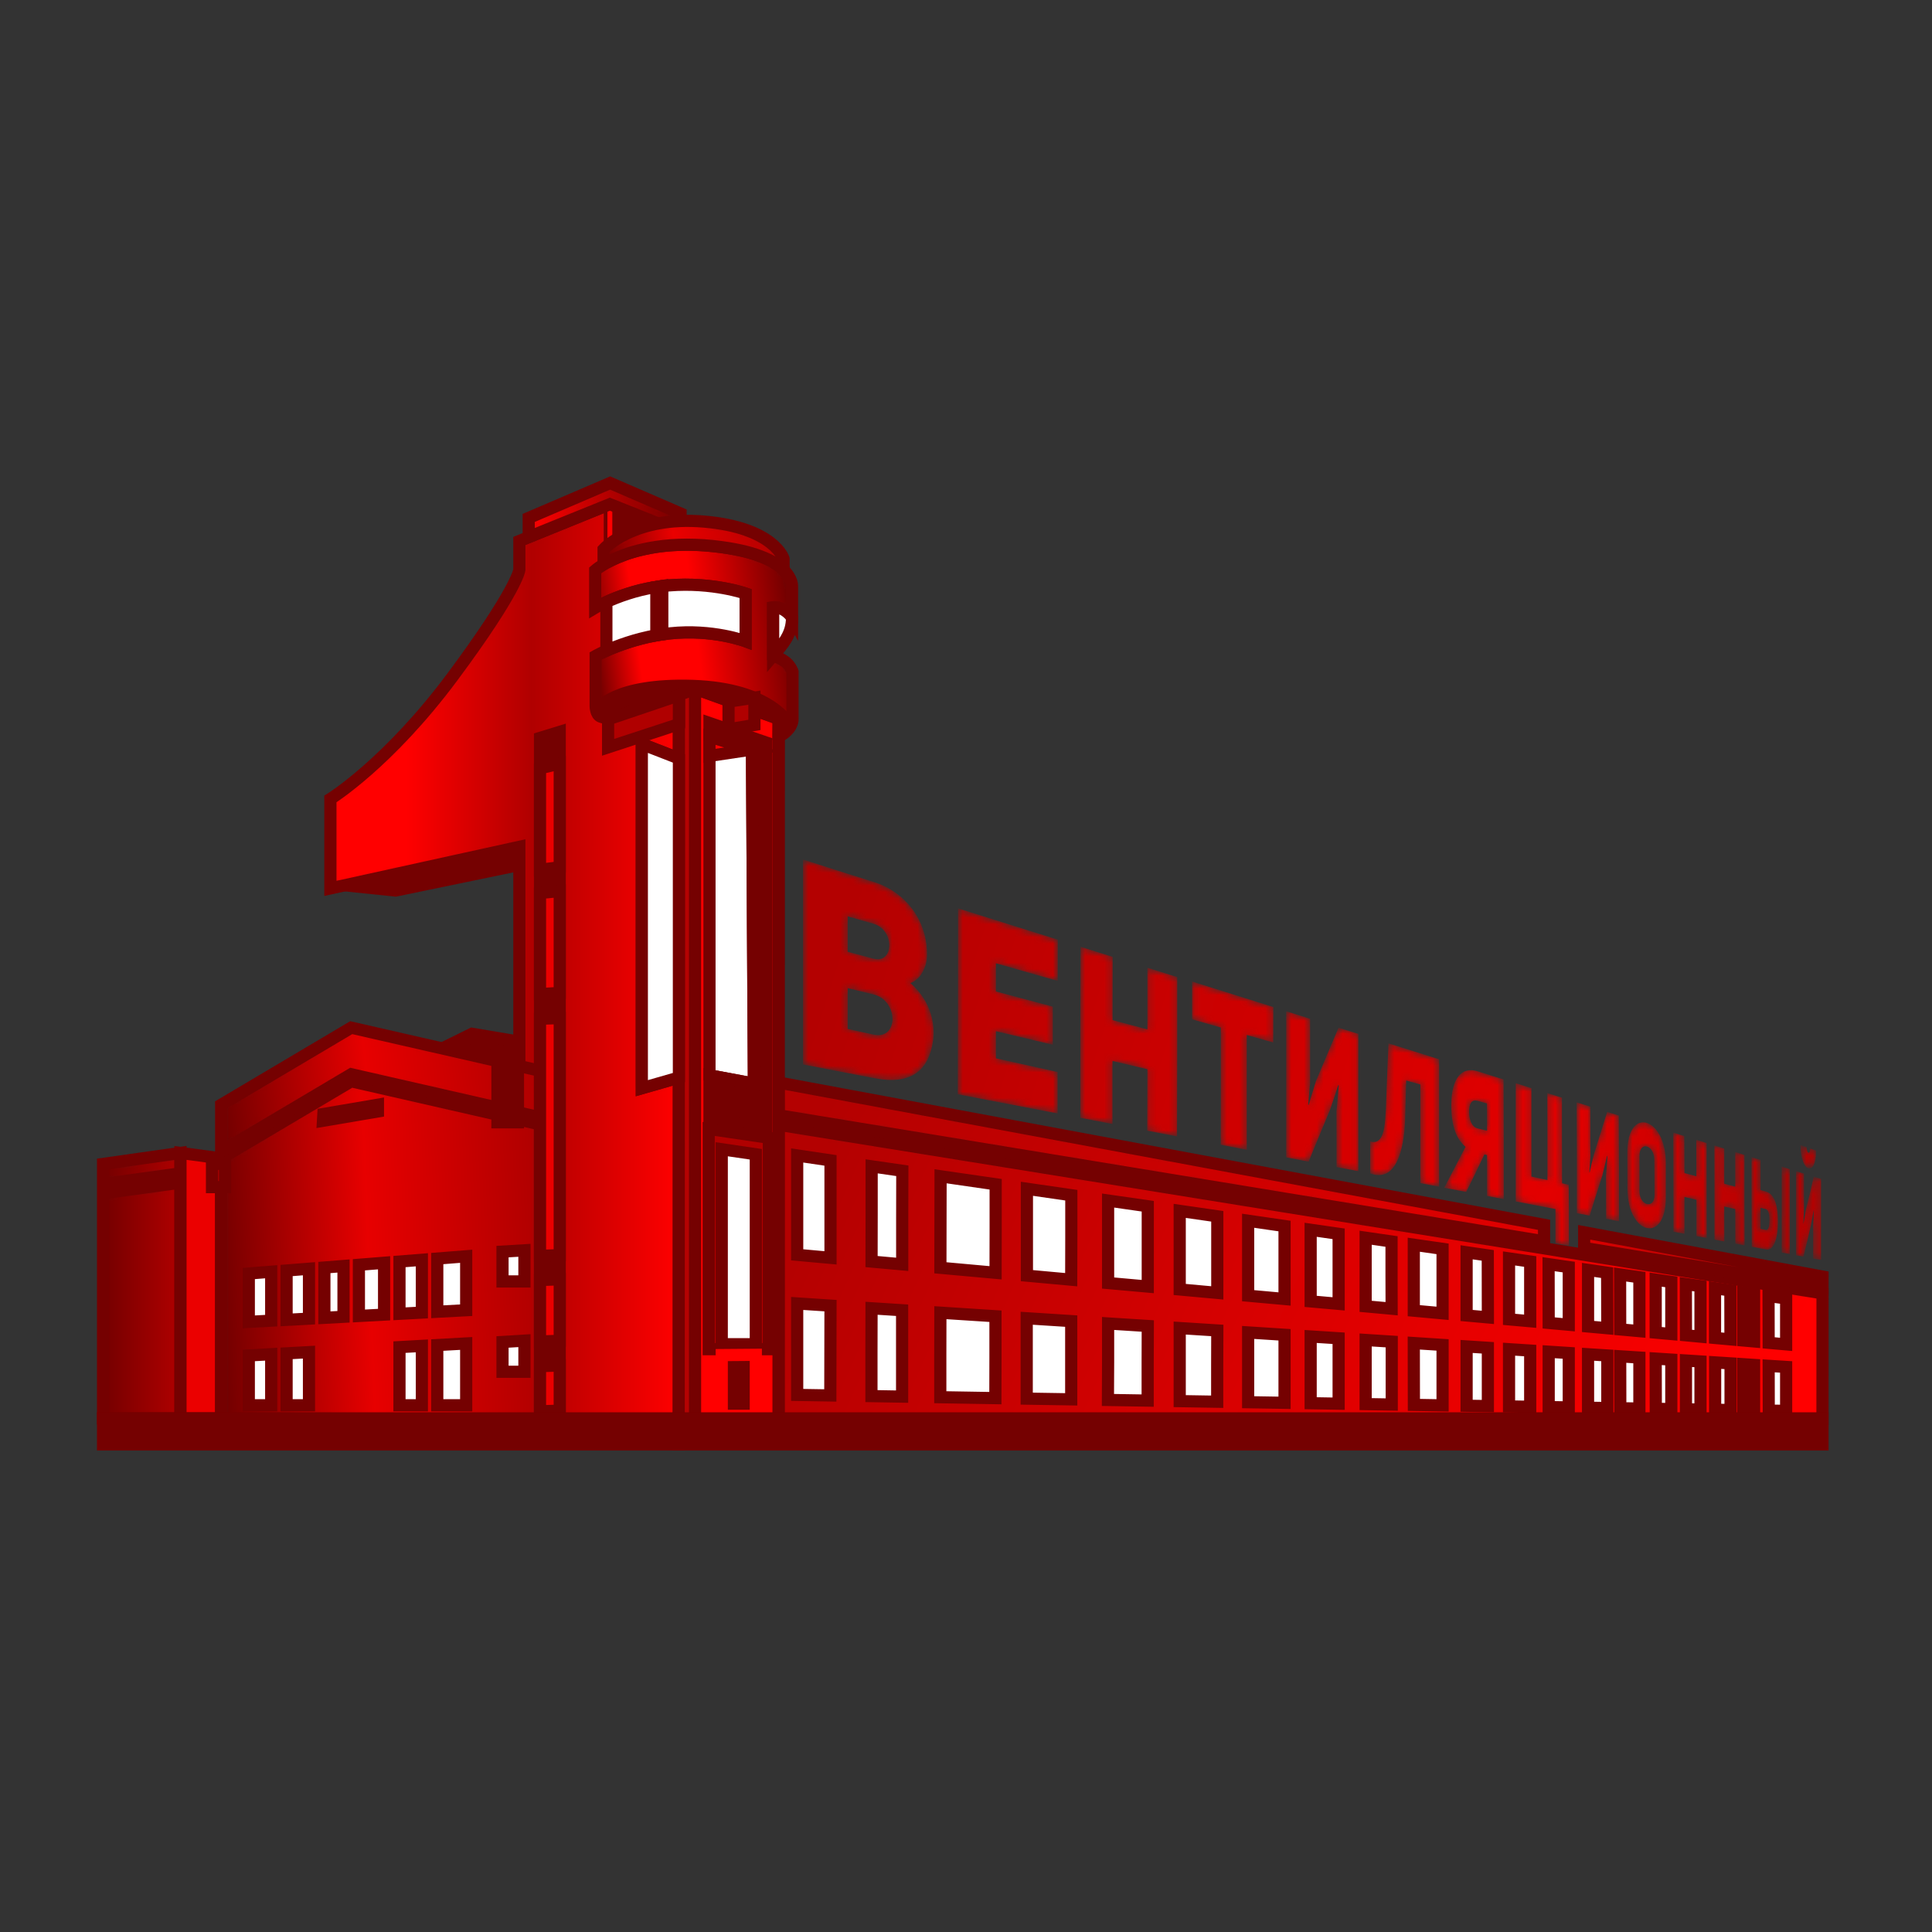 <?xml version="1.0" encoding="UTF-8"?> <svg xmlns="http://www.w3.org/2000/svg" width="300" height="300" viewBox="0 0 300 300" fill="none"><rect x="0" y="0" width="300" height="300" fill="#333333" stroke="none"/><mask id="mask0_63_15" style="mask-type:luminance" maskUnits="userSpaceOnUse" x="51" y="78" width="55" height="143"><path d="M51.3 137.949V124.066C51.3 124.066 60.285 118.511 70.273 105.074C80.261 91.638 80.647 88.488 80.647 88.488V84.003L94.699 78.29V115.837L105.422 112.302V117.772L99.662 115.53V168.976L105.422 167.322V220.39H83.873V174.6L80.647 173.863V131.494L51.3 137.949Z" fill="white"></path></mask><g mask="url(#mask0_63_15)"><path d="M51.3 137.949V124.066C51.3 124.066 60.285 118.511 70.273 105.074C80.261 91.638 80.647 88.488 80.647 88.488V84.003L94.699 78.29V115.837L105.422 112.302V117.772L99.662 115.53V168.976L105.422 167.322V220.39H83.873V174.6L80.647 173.863V131.494L51.3 137.949Z" fill="url(#paint0_linear_63_15)"></path></g><path d="M51.3 137.949V124.066C51.3 124.066 60.285 118.511 70.273 105.074C80.261 91.638 80.647 88.488 80.647 88.488V84.003L94.699 78.29V115.837L105.422 112.302V117.772L99.662 115.53V168.976L105.422 167.322V220.39H83.873V174.6L80.647 173.863V131.494L51.3 137.949Z" stroke="#750101" stroke-width="1.89" stroke-miterlimit="22.926"></path><path fill-rule="evenodd" clip-rule="evenodd" d="M94.699 78.29H102.112V84.435H94.699V78.29Z" fill="#750101"></path><path d="M94.699 78.29H102.112V84.435H94.699V78.29Z" stroke="#FF0000" stroke-width="0.756" stroke-miterlimit="22.926"></path><mask id="mask1_63_15" style="mask-type:luminance" maskUnits="userSpaceOnUse" x="120" y="174" width="163" height="47"><path d="M283 200.827L120.889 174.65V220.389H282.993L283 200.827Z" fill="white"></path></mask><g mask="url(#mask1_63_15)"><path d="M283 200.827L120.889 174.65V220.389H282.993L283 200.827Z" fill="url(#paint1_linear_63_15)"></path></g><path d="M283 200.827L120.889 174.65V220.389H282.993L283 200.827Z" stroke="#750101" stroke-width="1.89" stroke-miterlimit="22.926"></path><path fill-rule="evenodd" clip-rule="evenodd" d="M123.786 179.422C125.49 179.684 127.226 179.938 128.961 180.188C128.961 182.712 128.961 185.232 128.961 187.756C128.961 190.276 128.961 192.796 128.961 195.32C127.226 195.166 125.49 195.007 123.786 194.849C123.786 192.279 123.786 189.709 123.786 187.144C123.786 184.574 123.786 182.004 123.786 179.422ZM135.349 181.11C136.931 181.344 138.513 181.569 140.11 181.798C140.094 184.218 140.094 186.646 140.094 189.063C140.094 191.483 140.094 193.907 140.094 196.327C138.513 196.185 136.9 196.043 135.334 195.897C135.334 193.435 135.342 190.969 135.349 188.508C135.357 186.046 135.349 183.576 135.349 181.11ZM146.053 182.654C148.893 183.071 151.75 183.484 154.606 183.893C154.606 186.188 154.606 188.48 154.606 190.772C154.606 193.059 154.591 195.351 154.591 197.639C151.735 197.383 148.878 197.123 146.022 196.863C146.022 194.497 146.037 192.127 146.037 189.76C146.037 187.394 146.053 185.024 146.053 182.654ZM159.459 184.593C161.762 184.93 164.066 185.266 166.354 185.593C166.354 187.782 166.354 189.974 166.354 192.154C166.354 194.338 166.354 196.526 166.338 198.711C164.035 198.503 161.747 198.295 159.459 198.083C159.459 195.837 159.459 193.586 159.459 191.34C159.459 189.094 159.459 186.848 159.459 184.593ZM172.066 186.42C174.124 186.715 176.167 187.014 178.225 187.305C178.225 189.386 178.225 191.467 178.225 193.545C178.225 195.622 178.225 197.703 178.225 199.78C176.167 199.6 174.109 199.412 172.066 199.228C172.066 197.093 172.066 194.959 172.066 192.824C172.066 190.693 172.066 188.555 172.066 186.42ZM183.185 188.026C185.12 188.309 187.085 188.587 189.02 188.866C189.02 190.852 189.02 192.835 189.02 194.817C189.02 196.795 189.02 198.778 189.02 200.76C187.07 200.585 185.12 200.409 183.185 200.229C183.185 198.201 183.185 196.162 183.185 194.13C183.185 192.098 183.185 190.058 183.185 188.026ZM193.811 189.557C195.685 189.831 197.574 190.105 199.463 190.379C199.463 192.267 199.463 194.155 199.463 196.043C199.463 197.931 199.463 199.819 199.463 201.707C197.574 201.54 195.685 201.369 193.811 201.197C193.811 199.256 193.811 197.319 193.811 195.381C193.811 193.444 193.811 191.503 193.811 189.557ZM203.517 190.962C204.96 191.172 206.404 191.382 207.863 191.587C207.863 193.406 207.863 195.216 207.863 197.03C207.863 198.841 207.863 200.655 207.863 202.466C206.404 202.338 204.96 202.205 203.517 202.077C203.517 200.226 203.517 198.371 203.517 196.523C203.517 194.672 203.517 192.817 203.517 190.962ZM212.055 192.193C213.406 192.391 214.742 192.584 216.078 192.778C216.078 194.519 216.078 196.26 216.078 197.996C216.078 199.733 216.094 201.478 216.094 203.215C214.758 203.091 213.406 202.971 212.055 202.846C212.055 201.073 212.055 199.295 212.055 197.521C212.055 195.748 212.055 193.97 212.055 192.193ZM219.534 193.28C221.008 193.493 222.497 193.71 224.002 193.923C224.002 195.594 224.002 197.262 224.002 198.929C224.002 200.597 224.002 202.264 224.002 203.932C222.497 203.796 221.008 203.665 219.534 203.525C219.534 201.817 219.534 200.109 219.534 198.404C219.534 196.696 219.534 194.988 219.534 193.28ZM227.734 194.459C228.809 194.621 229.915 194.778 231.02 194.936C231.02 198.149 231.02 201.357 231.036 204.566C229.915 204.466 228.824 204.369 227.734 204.268C227.734 201.003 227.734 197.733 227.734 194.459ZM234.322 195.412C235.397 195.574 236.487 195.731 237.608 195.888C237.608 198.979 237.608 202.074 237.608 205.161C236.502 205.065 235.412 204.964 234.322 204.868C234.322 201.716 234.322 198.564 234.322 195.412ZM240.464 196.301C241.509 196.454 242.538 196.607 243.597 196.753C243.597 199.738 243.597 202.723 243.597 205.705C242.568 205.612 241.509 205.516 240.48 205.423C240.48 202.385 240.464 199.343 240.464 196.301ZM246.592 197.189C247.575 197.33 248.573 197.475 249.555 197.62C249.571 200.496 249.586 203.372 249.586 206.248C248.573 206.159 247.575 206.071 246.592 205.978C246.592 203.05 246.592 200.117 246.592 197.189ZM251.567 197.903C252.565 198.047 253.564 198.193 254.562 198.334C254.562 201.124 254.562 203.911 254.562 206.698C253.579 206.609 252.581 206.517 251.583 206.429C251.567 203.585 251.567 200.746 251.567 197.903ZM257.094 198.702C257.879 198.819 258.707 198.937 259.521 199.054C259.521 201.752 259.521 204.45 259.521 207.147C258.707 207.075 257.911 207.002 257.094 206.928C257.094 204.19 257.094 201.448 257.094 198.702ZM261.779 199.383C262.532 199.492 263.285 199.598 264.053 199.707C264.053 202.328 264.053 204.941 264.053 207.558C263.3 207.489 262.532 207.424 261.796 207.351C261.779 204.693 261.779 202.04 261.779 199.383ZM266.308 200.031C267.108 200.149 267.892 200.262 268.689 200.379C268.706 202.915 268.706 205.448 268.706 207.98C267.892 207.911 267.108 207.834 266.308 207.761C266.308 205.185 266.308 202.612 266.308 200.031ZM270.671 200.664C271.239 200.746 271.792 200.828 272.376 200.91C272.376 203.378 272.376 205.846 272.376 208.309C271.806 208.264 271.239 208.21 270.686 208.156C270.686 205.66 270.671 203.164 270.671 200.664ZM274.617 201.238C275.522 201.366 276.413 201.495 277.35 201.62C277.35 203.999 277.35 206.378 277.35 208.757C276.43 208.681 275.539 208.6 274.634 208.516C274.617 206.093 274.617 203.665 274.617 201.238ZM277.35 212.258C277.35 214.534 277.35 216.811 277.35 219.075C276.43 219.071 275.539 219.059 274.648 219.043C274.634 216.727 274.634 214.406 274.634 212.086C275.539 212.146 276.43 212.202 277.35 212.258ZM272.376 219.006C271.823 219 271.239 218.991 270.686 218.982C270.686 216.601 270.686 214.216 270.686 211.835C271.239 211.872 271.806 211.906 272.376 211.944C272.376 214.3 272.376 216.653 272.376 219.006ZM268.72 218.947C267.907 218.934 267.108 218.922 266.325 218.906C266.325 216.456 266.325 214.003 266.325 211.553C267.108 211.606 267.892 211.658 268.72 211.707C268.72 214.124 268.72 216.537 268.72 218.947ZM264.053 218.872C263.3 218.864 262.546 218.847 261.796 218.835C261.796 216.312 261.796 213.786 261.796 211.263C262.532 211.313 263.3 211.361 264.053 211.406C264.053 213.896 264.053 216.382 264.053 218.872ZM259.521 218.801C258.707 218.785 257.911 218.772 257.111 218.76C257.111 216.165 257.094 213.562 257.094 210.962C257.911 211.015 258.707 211.064 259.521 211.117C259.521 213.679 259.521 216.242 259.521 218.801ZM254.562 218.72C253.579 218.7 252.596 218.685 251.598 218.669C251.583 215.985 251.583 213.297 251.583 210.608C252.581 210.672 253.579 210.74 254.562 210.801C254.562 213.44 254.562 216.08 254.562 218.72ZM249.586 218.638C248.603 218.623 247.59 218.607 246.592 218.592C246.592 215.823 246.592 213.053 246.592 210.288C247.59 210.352 248.588 210.42 249.586 210.48C249.586 213.197 249.586 215.918 249.586 218.638ZM243.597 218.542C242.568 218.526 241.524 218.511 240.48 218.492C240.48 215.625 240.48 212.762 240.48 209.895C241.509 209.967 242.568 210.031 243.597 210.095C243.597 212.913 243.597 215.727 243.597 218.542ZM237.608 218.444C236.518 218.429 235.427 218.41 234.322 218.391C234.322 215.431 234.322 212.466 234.322 209.502C235.412 209.574 236.502 209.642 237.608 209.714C237.608 212.625 237.608 215.533 237.608 218.444ZM231.036 218.338C229.93 218.323 228.839 218.304 227.734 218.285C227.734 215.218 227.734 212.148 227.734 209.077C228.839 209.153 229.915 209.222 231.036 209.29C231.036 212.307 231.036 215.324 231.036 218.338ZM224.002 218.225C222.513 218.2 221.008 218.174 219.549 218.149C219.549 214.952 219.549 211.751 219.534 208.55C221.008 208.649 222.513 208.744 224.002 208.839C224.002 211.966 224.002 215.098 224.002 218.225ZM216.109 218.096C214.758 218.074 213.406 218.052 212.055 218.03C212.055 214.714 212.055 211.391 212.055 208.071C213.406 208.159 214.758 208.246 216.109 208.33C216.109 211.588 216.109 214.842 216.109 218.096ZM207.863 217.964C206.404 217.942 204.96 217.917 203.517 217.891C203.517 216.168 203.517 214.436 203.517 212.713C203.517 210.986 203.517 209.254 203.517 207.527C204.96 207.618 206.404 207.714 207.863 207.805C207.863 209.499 207.863 211.198 207.863 212.888C207.863 214.579 207.863 216.273 207.863 217.964ZM199.463 217.828C197.574 217.801 195.685 217.769 193.811 217.737C193.811 215.931 193.811 214.126 193.811 212.321C193.811 210.516 193.811 208.71 193.811 206.901C195.685 207.023 197.574 207.146 199.463 207.264C199.463 209.024 199.463 210.788 199.463 212.548C199.463 214.308 199.463 216.068 199.463 217.828ZM189.005 217.661C187.055 217.629 185.12 217.598 183.185 217.566C183.185 215.674 183.185 213.787 183.185 211.895C183.185 210.008 183.185 208.112 183.185 206.221C185.12 206.347 187.055 206.469 189.02 206.592C189.005 208.438 189.005 210.288 189.005 212.13C189.005 213.973 189.005 215.815 189.005 217.661ZM178.209 217.483C176.151 217.452 174.094 217.416 172.036 217.385C172.036 215.403 172.059 213.424 172.066 211.446C172.074 209.468 172.066 207.49 172.066 205.508C174.109 205.638 176.167 205.768 178.225 205.899C178.209 207.831 178.209 209.768 178.209 211.697C178.209 213.626 178.209 215.554 178.209 217.483ZM166.338 217.289C164.02 217.254 161.716 217.22 159.428 217.181C159.428 215.1 159.428 213.022 159.428 210.941C159.428 208.86 159.428 206.778 159.428 204.697C161.732 204.843 164.035 204.993 166.338 205.139C166.338 207.163 166.338 209.19 166.338 211.214C166.338 213.241 166.338 215.265 166.338 217.289ZM154.56 217.101C151.704 217.057 148.848 217.009 146.007 216.96C146.007 214.775 146.007 212.586 146.007 210.397C146.007 208.212 146.022 206.022 146.022 203.833C148.863 204.023 151.719 204.204 154.576 204.385C154.576 206.508 154.576 208.626 154.576 210.745C154.576 212.864 154.56 214.983 154.56 217.101ZM140.079 216.868C138.482 216.843 136.9 216.817 135.318 216.788C135.318 214.519 135.318 212.243 135.318 209.97C135.318 207.702 135.334 205.426 135.334 203.149C136.9 203.254 138.482 203.358 140.079 203.455C140.079 205.694 140.079 207.929 140.079 210.164C140.079 212.399 140.079 214.634 140.079 216.868ZM128.93 216.685C127.21 216.66 125.475 216.631 123.786 216.602C123.786 214.238 123.786 211.87 123.786 209.505C123.786 207.137 123.786 204.769 123.786 202.401C125.49 202.518 127.226 202.626 128.961 202.739C128.961 205.065 128.961 207.396 128.945 209.714C128.93 212.036 128.93 214.367 128.93 216.685Z" fill="white"></path><path d="M123.786 179.422C125.49 179.684 127.226 179.938 128.961 180.188C128.961 182.712 128.961 185.232 128.961 187.756C128.961 190.276 128.961 192.796 128.961 195.32C127.226 195.166 125.49 195.007 123.786 194.849C123.786 192.279 123.786 189.709 123.786 187.144C123.786 184.574 123.786 182.004 123.786 179.422ZM135.349 181.11C136.931 181.344 138.513 181.569 140.11 181.798C140.094 184.218 140.094 186.646 140.094 189.063C140.094 191.483 140.094 193.907 140.094 196.327C138.513 196.185 136.9 196.043 135.334 195.897C135.334 193.435 135.342 190.969 135.349 188.508C135.357 186.046 135.349 183.576 135.349 181.11ZM146.053 182.654C148.893 183.071 151.75 183.484 154.606 183.893C154.606 186.188 154.606 188.48 154.606 190.772C154.606 193.059 154.591 195.351 154.591 197.639C151.735 197.383 148.878 197.123 146.022 196.863C146.022 194.497 146.037 192.127 146.037 189.76C146.037 187.394 146.053 185.024 146.053 182.654ZM159.459 184.593C161.762 184.93 164.066 185.266 166.354 185.593C166.354 187.782 166.354 189.974 166.354 192.154C166.354 194.338 166.354 196.526 166.338 198.711C164.035 198.503 161.747 198.295 159.459 198.083C159.459 195.837 159.459 193.586 159.459 191.34C159.459 189.094 159.459 186.848 159.459 184.593ZM172.066 186.42C174.124 186.715 176.167 187.014 178.225 187.305C178.225 189.386 178.225 191.467 178.225 193.545C178.225 195.622 178.225 197.703 178.225 199.78C176.167 199.6 174.109 199.412 172.066 199.228C172.066 197.093 172.066 194.959 172.066 192.824C172.066 190.693 172.066 188.555 172.066 186.42ZM183.185 188.026C185.12 188.309 187.085 188.587 189.02 188.866C189.02 190.852 189.02 192.835 189.02 194.817C189.02 196.795 189.02 198.778 189.02 200.76C187.07 200.585 185.12 200.409 183.185 200.229C183.185 198.201 183.185 196.162 183.185 194.13C183.185 192.098 183.185 190.058 183.185 188.026ZM193.811 189.557C195.685 189.831 197.574 190.105 199.463 190.379C199.463 192.267 199.463 194.155 199.463 196.043C199.463 197.931 199.463 199.819 199.463 201.707C197.574 201.54 195.685 201.369 193.811 201.197C193.811 199.256 193.811 197.319 193.811 195.381C193.811 193.444 193.811 191.503 193.811 189.557ZM203.517 190.962C204.96 191.172 206.404 191.382 207.863 191.587C207.863 193.406 207.863 195.216 207.863 197.03C207.863 198.841 207.863 200.655 207.863 202.466C206.404 202.338 204.96 202.205 203.517 202.077C203.517 200.226 203.517 198.371 203.517 196.523C203.517 194.672 203.517 192.817 203.517 190.962ZM212.055 192.193C213.406 192.391 214.742 192.584 216.078 192.778C216.078 194.519 216.078 196.26 216.078 197.996C216.078 199.733 216.094 201.478 216.094 203.215C214.758 203.091 213.406 202.971 212.055 202.846C212.055 201.073 212.055 199.295 212.055 197.521C212.055 195.748 212.055 193.97 212.055 192.193ZM219.534 193.28C221.008 193.493 222.497 193.71 224.002 193.923C224.002 195.594 224.002 197.262 224.002 198.929C224.002 200.597 224.002 202.264 224.002 203.932C222.497 203.796 221.008 203.665 219.534 203.525C219.534 201.817 219.534 200.109 219.534 198.404C219.534 196.696 219.534 194.988 219.534 193.28ZM227.734 194.459C228.809 194.621 229.915 194.778 231.02 194.936C231.02 198.149 231.02 201.357 231.036 204.566C229.915 204.466 228.824 204.369 227.734 204.268C227.734 201.003 227.734 197.733 227.734 194.459ZM234.322 195.412C235.397 195.574 236.487 195.731 237.608 195.888C237.608 198.979 237.608 202.074 237.608 205.161C236.502 205.065 235.412 204.964 234.322 204.868C234.322 201.716 234.322 198.564 234.322 195.412ZM240.464 196.301C241.509 196.454 242.538 196.607 243.597 196.753C243.597 199.738 243.597 202.723 243.597 205.705C242.568 205.612 241.509 205.516 240.48 205.423C240.48 202.385 240.464 199.343 240.464 196.301ZM246.592 197.189C247.575 197.33 248.573 197.475 249.555 197.62C249.571 200.496 249.586 203.372 249.586 206.248C248.573 206.159 247.575 206.071 246.592 205.978C246.592 203.05 246.592 200.117 246.592 197.189ZM251.567 197.903C252.565 198.047 253.564 198.193 254.562 198.334C254.562 201.124 254.562 203.911 254.562 206.698C253.579 206.609 252.581 206.517 251.583 206.429C251.567 203.585 251.567 200.746 251.567 197.903ZM257.094 198.702C257.879 198.819 258.707 198.937 259.521 199.054C259.521 201.752 259.521 204.45 259.521 207.147C258.707 207.075 257.911 207.002 257.094 206.928C257.094 204.19 257.094 201.448 257.094 198.702ZM261.779 199.383C262.532 199.492 263.285 199.598 264.053 199.707C264.053 202.328 264.053 204.941 264.053 207.558C263.3 207.489 262.532 207.424 261.796 207.351C261.779 204.693 261.779 202.04 261.779 199.383ZM266.308 200.031C267.108 200.149 267.892 200.262 268.689 200.379C268.706 202.915 268.706 205.448 268.706 207.98C267.892 207.911 267.108 207.834 266.308 207.761C266.308 205.185 266.308 202.612 266.308 200.031ZM270.671 200.664C271.239 200.746 271.792 200.828 272.376 200.91C272.376 203.378 272.376 205.846 272.376 208.309C271.806 208.264 271.239 208.21 270.686 208.156C270.686 205.66 270.671 203.164 270.671 200.664ZM274.617 201.238C275.522 201.366 276.413 201.495 277.35 201.62C277.35 203.999 277.35 206.378 277.35 208.757C276.43 208.681 275.539 208.6 274.634 208.516C274.617 206.093 274.617 203.665 274.617 201.238ZM277.35 212.258C277.35 214.534 277.35 216.811 277.35 219.075C276.43 219.071 275.539 219.059 274.648 219.043C274.634 216.727 274.634 214.406 274.634 212.086C275.539 212.146 276.43 212.202 277.35 212.258ZM272.376 219.006C271.823 219 271.239 218.991 270.686 218.982C270.686 216.601 270.686 214.216 270.686 211.835C271.239 211.872 271.806 211.906 272.376 211.944C272.376 214.3 272.376 216.653 272.376 219.006ZM268.72 218.947C267.907 218.934 267.108 218.922 266.325 218.906C266.325 216.456 266.325 214.003 266.325 211.553C267.108 211.606 267.892 211.658 268.72 211.707C268.72 214.124 268.72 216.537 268.72 218.947ZM264.053 218.872C263.3 218.864 262.546 218.847 261.796 218.835C261.796 216.312 261.796 213.786 261.796 211.263C262.532 211.313 263.3 211.361 264.053 211.406C264.053 213.896 264.053 216.382 264.053 218.872ZM259.521 218.801C258.707 218.785 257.911 218.772 257.111 218.76C257.111 216.165 257.094 213.562 257.094 210.962C257.911 211.015 258.707 211.064 259.521 211.117C259.521 213.679 259.521 216.242 259.521 218.801ZM254.562 218.72C253.579 218.7 252.596 218.685 251.598 218.669C251.583 215.985 251.583 213.297 251.583 210.608C252.581 210.672 253.579 210.74 254.562 210.801C254.562 213.44 254.562 216.08 254.562 218.72ZM249.586 218.638C248.603 218.623 247.59 218.607 246.592 218.592C246.592 215.823 246.592 213.053 246.592 210.288C247.59 210.352 248.588 210.42 249.586 210.48C249.586 213.197 249.586 215.918 249.586 218.638ZM243.597 218.542C242.568 218.526 241.524 218.511 240.48 218.492C240.48 215.625 240.48 212.762 240.48 209.895C241.509 209.967 242.568 210.031 243.597 210.095C243.597 212.913 243.597 215.727 243.597 218.542ZM237.608 218.444C236.518 218.429 235.427 218.41 234.322 218.391C234.322 215.431 234.322 212.466 234.322 209.502C235.412 209.574 236.502 209.642 237.608 209.714C237.608 212.625 237.608 215.533 237.608 218.444ZM231.036 218.338C229.93 218.323 228.839 218.304 227.734 218.285C227.734 215.218 227.734 212.148 227.734 209.077C228.839 209.153 229.915 209.222 231.036 209.29C231.036 212.307 231.036 215.324 231.036 218.338ZM224.002 218.225C222.513 218.2 221.008 218.174 219.549 218.149C219.549 214.952 219.549 211.751 219.534 208.55C221.008 208.649 222.513 208.744 224.002 208.839C224.002 211.966 224.002 215.098 224.002 218.225ZM216.109 218.096C214.758 218.074 213.406 218.052 212.055 218.03C212.055 214.714 212.055 211.391 212.055 208.071C213.406 208.159 214.758 208.246 216.109 208.33C216.109 211.588 216.109 214.842 216.109 218.096ZM207.863 217.964C206.404 217.942 204.96 217.917 203.517 217.891C203.517 216.168 203.517 214.436 203.517 212.713C203.517 210.986 203.517 209.254 203.517 207.527C204.96 207.618 206.404 207.714 207.863 207.805C207.863 209.499 207.863 211.198 207.863 212.888C207.863 214.579 207.863 216.273 207.863 217.964ZM199.463 217.828C197.574 217.801 195.685 217.769 193.811 217.737C193.811 215.931 193.811 214.126 193.811 212.321C193.811 210.516 193.811 208.71 193.811 206.901C195.685 207.023 197.574 207.146 199.463 207.264C199.463 209.024 199.463 210.788 199.463 212.548C199.463 214.308 199.463 216.068 199.463 217.828ZM189.005 217.661C187.055 217.629 185.12 217.598 183.185 217.566C183.185 215.674 183.185 213.787 183.185 211.895C183.185 210.008 183.185 208.112 183.185 206.221C185.12 206.347 187.055 206.469 189.02 206.592C189.005 208.438 189.005 210.288 189.005 212.13C189.005 213.973 189.005 215.815 189.005 217.661ZM178.209 217.483C176.151 217.452 174.094 217.416 172.036 217.385C172.036 215.403 172.059 213.424 172.066 211.446C172.074 209.468 172.066 207.49 172.066 205.508C174.109 205.638 176.167 205.768 178.225 205.899C178.209 207.831 178.209 209.768 178.209 211.697C178.209 213.626 178.209 215.554 178.209 217.483ZM166.338 217.289C164.02 217.254 161.716 217.22 159.428 217.181C159.428 215.1 159.428 213.022 159.428 210.941C159.428 208.86 159.428 206.778 159.428 204.697C161.732 204.843 164.035 204.993 166.338 205.139C166.338 207.163 166.338 209.19 166.338 211.214C166.338 213.241 166.338 215.265 166.338 217.289ZM154.56 217.101C151.704 217.057 148.848 217.009 146.007 216.96C146.007 214.775 146.007 212.586 146.007 210.397C146.007 208.212 146.022 206.022 146.022 203.833C148.863 204.023 151.719 204.204 154.576 204.385C154.576 206.508 154.576 208.626 154.576 210.745C154.576 212.864 154.56 214.983 154.56 217.101ZM140.079 216.868C138.482 216.843 136.9 216.817 135.318 216.788C135.318 214.519 135.318 212.243 135.318 209.97C135.318 207.702 135.334 205.426 135.334 203.149C136.9 203.254 138.482 203.358 140.079 203.455C140.079 205.694 140.079 207.929 140.079 210.164C140.079 212.399 140.079 214.634 140.079 216.868ZM128.93 216.685C127.21 216.66 125.475 216.631 123.786 216.602C123.786 214.238 123.786 211.87 123.786 209.505C123.786 207.137 123.786 204.769 123.786 202.401C125.49 202.518 127.226 202.626 128.961 202.739C128.961 205.065 128.961 207.396 128.945 209.714C128.93 212.036 128.93 214.367 128.93 216.685Z" stroke="#750101" stroke-width="1.89" stroke-miterlimit="22.926"></path><mask id="mask2_63_15" style="mask-type:luminance" maskUnits="userSpaceOnUse" x="124" y="133" width="159" height="63"><path d="M143.943 148.533C144.096 142.958 140.608 138.494 135.659 136.945C131.976 135.792 128.292 134.634 124.688 133.462C124.688 138.786 124.688 144.09 124.688 149.387C124.688 154.684 124.688 159.988 124.688 165.285C128.371 166.002 132.102 166.72 135.849 167.437C141.524 168.524 144.225 166.178 144.891 161.592C145.205 159.43 144.765 155.561 141.35 152.648C143.152 152.029 143.907 149.849 143.943 148.533ZM135.643 148.864C134.299 148.505 132.956 148.152 131.628 147.792C131.628 145.963 131.628 144.127 131.628 142.285C132.971 142.668 134.3 143.058 135.643 143.441C138.963 144.389 138.836 149.717 135.643 148.864ZM135.643 160.649C134.299 160.352 132.956 160.06 131.628 159.769C131.628 157.664 131.628 155.546 131.628 153.434C132.956 153.757 134.299 154.086 135.643 154.414C139.532 155.365 139.595 161.52 135.643 160.649ZM154.645 153.956C154.645 152.5 154.645 151.038 154.645 149.575C157.965 150.524 161.111 151.417 164.241 152.315C164.241 150.178 164.241 148.048 164.257 145.911C159.293 144.358 154.124 142.731 148.764 141.049C148.764 145.869 148.749 150.676 148.749 155.484C148.749 160.297 148.733 165.105 148.717 169.919C154.108 170.944 159.246 171.947 164.226 172.895C164.226 170.752 164.226 168.602 164.226 166.459C161.095 165.762 157.965 165.064 154.645 164.333C154.645 162.923 154.645 161.527 154.645 160.118C157.712 160.86 160.605 161.549 163.482 162.229C163.482 160.264 163.482 158.285 163.482 156.306C160.621 155.544 157.712 154.774 154.645 153.956ZM172.747 174.529C172.747 171.275 172.747 168.002 172.747 164.742C174.596 165.186 176.398 165.611 178.169 166.028C178.169 169.207 178.153 172.393 178.137 175.566C179.687 175.861 181.236 176.155 182.769 176.456C182.785 172.334 182.801 168.212 182.801 164.09C182.801 159.968 182.801 155.846 182.801 151.718C181.236 151.241 179.702 150.749 178.169 150.27C178.169 153.463 178.169 156.655 178.169 159.847C176.398 159.378 174.596 158.895 172.762 158.399C172.762 155.132 172.762 151.851 172.778 148.578C171.087 148.05 169.443 147.535 167.783 147.012C167.767 151.443 167.751 155.874 167.751 160.298C167.751 164.716 167.751 169.153 167.751 173.571C169.411 173.893 171.071 174.209 172.747 174.529ZM193.599 160.708C194.99 161.105 196.365 161.489 197.709 161.879C197.709 160.039 197.709 158.205 197.725 156.371C193.662 155.103 189.52 153.797 185.109 152.41C185.109 154.367 185.109 156.324 185.109 158.281C186.595 158.707 188.081 159.132 189.567 159.55C189.567 162.593 189.575 165.629 189.567 168.659C189.559 171.689 189.551 174.719 189.551 177.756C190.911 178.019 192.255 178.275 193.599 178.537C193.599 175.565 193.599 172.594 193.599 169.622C193.599 166.651 193.599 163.679 193.599 160.708ZM207.526 172.533C207.526 173.976 207.542 175.431 207.542 176.874C207.542 178.323 207.542 179.772 207.542 181.221C208.696 181.439 209.819 181.656 210.925 181.861C210.925 178.315 210.925 174.757 210.925 171.205C210.925 167.653 210.925 164.101 210.925 160.542C209.913 160.233 208.901 159.917 207.842 159.583C207.257 160.943 206.685 162.321 206.103 163.691C205.515 165.079 204.918 166.483 204.333 167.886C203.953 169.112 203.59 170.344 203.21 171.576C203.163 171.558 203.147 171.545 203.131 171.526C203.131 171.526 203.4 168.266 203.432 168.272C203.432 166.586 203.432 164.914 203.432 163.234C203.432 161.555 203.432 159.869 203.432 158.19C202.167 157.804 200.95 157.423 199.717 157.029C199.717 160.816 199.717 164.597 199.717 168.371C199.717 172.152 199.717 175.933 199.717 179.713C200.871 179.933 202.056 180.157 203.21 180.382C203.748 179.033 204.31 177.682 204.854 176.358C205.401 175.028 205.945 173.711 206.499 172.405C206.957 171.088 207.384 169.786 207.795 168.484C207.811 168.497 207.858 168.515 207.89 168.541C207.89 168.541 207.558 172.532 207.526 172.533ZM218.181 173.938C218.255 171.878 218.292 169.831 218.355 167.778C219.098 167.989 219.857 168.201 220.553 168.4C220.553 170.958 220.553 173.509 220.553 176.067C220.553 178.611 220.553 181.163 220.553 183.714C221.549 183.9 222.497 184.086 223.462 184.272C223.462 180.975 223.462 177.676 223.462 174.379C223.462 171.074 223.462 167.776 223.462 164.478C220.916 163.678 218.276 162.851 215.604 162.016C215.494 164.298 215.415 166.579 215.32 168.882C215.226 171.158 215.216 173.454 214.94 175.07C214.663 176.695 214.055 177.643 212.759 177.234C212.759 178.898 212.759 180.557 212.759 182.208C214.814 182.949 216.108 182.011 216.917 180.358C217.737 178.682 218.097 176.282 218.181 173.938ZM230.908 185.698C231.761 185.866 232.631 186.027 233.5 186.201C233.5 183.099 233.5 180.004 233.5 176.908C233.5 173.806 233.484 170.711 233.468 167.616C232.125 167.193 230.78 166.771 229.421 166.345C226.97 165.576 225.383 167.414 225.359 171.517C225.336 175.274 226.354 177.026 227.572 178.081C226.465 180.169 225.39 182.286 224.268 184.431C225.438 184.65 226.544 184.869 227.667 185.082C228.663 183.117 229.58 181.18 230.497 179.252C230.623 179.281 230.765 179.316 230.908 179.351C230.908 181.467 230.908 183.582 230.908 185.698ZM229.39 170.919C229.896 171.06 230.386 171.2 230.892 171.343C230.892 172.756 230.908 174.168 230.908 175.58C230.386 175.451 229.911 175.335 229.406 175.204C228.536 174.981 228.125 173.895 228.125 172.64C228.125 171.309 228.568 170.69 229.39 170.919ZM235.366 168.2C235.366 171.261 235.366 174.327 235.366 177.382C235.366 180.443 235.366 183.497 235.366 186.557C237.5 186.969 239.523 187.351 241.531 187.739C241.531 188.915 241.531 191.905 241.531 193.074C242.227 193.199 242.922 193.311 243.618 193.423C243.618 192.153 243.626 189.07 243.618 187.793C243.61 186.524 243.602 185.248 243.586 183.972C243.238 183.893 242.891 183.813 242.559 183.739C242.543 181.529 242.543 179.312 242.543 177.095C242.543 174.891 242.543 172.668 242.543 170.451C241.8 170.224 241.025 169.978 240.266 169.738C240.282 171.99 240.282 174.241 240.282 176.492C240.282 178.737 240.282 180.989 240.282 183.24C239.476 183.052 238.638 182.87 237.8 182.694C237.8 180.408 237.8 178.122 237.8 175.835C237.8 173.543 237.8 171.257 237.8 168.97C236.994 168.712 236.14 168.453 235.366 168.2ZM249.388 182.596C249.388 183.703 249.38 184.817 249.388 185.925C249.396 187.032 249.404 188.146 249.404 189.247C250.068 189.38 250.748 189.505 251.396 189.631C251.396 186.899 251.404 184.162 251.396 181.424C251.388 178.693 251.38 175.956 251.364 173.218C250.779 173.035 250.163 172.845 249.562 172.655C249.214 173.732 248.888 174.817 248.55 175.899C248.209 176.992 247.871 178.081 247.523 179.185C247.27 180.135 247.064 181.091 246.843 182.054C246.811 182.035 246.796 182.03 246.796 182.017C246.796 182.017 246.938 179.51 246.954 179.516C246.954 178.236 246.954 176.955 246.954 175.682C246.954 174.395 246.938 173.115 246.938 171.835C246.242 171.615 245.547 171.394 244.819 171.174C244.819 174.042 244.843 176.915 244.851 179.776C244.859 182.644 244.851 185.512 244.851 188.379C245.531 188.505 246.195 188.632 246.843 188.759C247.175 187.717 247.507 186.668 247.823 185.633C248.139 184.598 248.471 183.57 248.803 182.541C249.04 181.522 249.293 180.503 249.546 179.478C249.562 179.49 249.578 179.503 249.609 179.521C249.609 179.521 249.404 182.602 249.388 182.596ZM252.692 178.978C252.692 180.829 252.708 182.686 252.708 184.531C252.708 188.252 254.273 190.41 255.791 190.698C257.278 190.981 258.678 189.476 258.669 185.924C258.664 184.155 258.669 182.391 258.669 180.622C258.669 177.063 257.213 174.833 255.712 174.363C254.224 173.896 252.692 175.244 252.692 178.978ZM254.574 184.973C254.574 183.148 254.583 181.318 254.574 179.488C254.567 178.32 255.158 177.86 255.712 178.022C256.296 178.192 256.875 178.908 256.882 180.131C256.891 181.927 256.894 183.724 256.913 185.514C256.926 186.642 256.359 187.101 255.775 186.971C255.205 186.844 254.574 186.147 254.574 184.973ZM261.561 191.585C261.561 189.68 261.561 187.775 261.561 185.857C262.162 186.003 262.795 186.155 263.428 186.301C263.428 188.186 263.428 190.064 263.428 191.942C263.981 192.044 264.502 192.147 265.024 192.25C265.024 189.796 265.007 187.335 265.007 184.875C265.007 182.414 265.007 179.954 265.007 177.493C264.485 177.33 263.932 177.161 263.394 176.991C263.394 178.882 263.411 180.767 263.411 182.651C262.795 182.485 262.162 182.319 261.561 182.153C261.561 180.241 261.544 178.323 261.53 176.405C260.977 176.23 260.407 176.054 259.823 175.872C259.837 178.44 259.83 181.002 259.837 183.563C259.847 186.131 259.854 188.692 259.854 191.261C260.424 191.369 260.991 191.477 261.561 191.585ZM267.759 192.778C267.742 190.961 267.742 189.15 267.742 187.338C268.312 187.472 268.88 187.606 269.45 187.74C269.45 189.531 269.466 191.315 269.466 193.106C269.94 193.197 270.413 193.288 270.903 193.385C270.903 191.045 270.881 188.699 270.872 186.359C270.864 184.025 270.872 181.679 270.872 179.339C270.398 179.188 269.908 179.037 269.45 178.885C269.45 180.676 269.45 182.474 269.45 184.264C268.88 184.111 268.312 183.957 267.742 183.809C267.742 181.992 267.742 180.174 267.742 178.35C267.221 178.193 266.714 178.036 266.209 177.873C266.224 180.306 266.224 182.74 266.224 185.18C266.224 187.614 266.224 190.054 266.224 192.482C266.762 192.578 267.269 192.681 267.759 192.778ZM276.073 189.769C276.073 187.21 275.597 185.409 274.177 185.01C273.938 184.943 273.639 184.869 273.371 184.795C273.371 183.239 273.371 181.677 273.371 180.115C272.895 179.97 272.439 179.826 271.98 179.687C271.98 182.007 271.97 184.321 271.98 186.641C271.987 188.954 271.994 191.281 272.011 193.594C272.753 193.732 273.513 193.877 274.24 194.021C275.377 194.247 276.073 192.408 276.073 189.769ZM277.922 194.73C277.922 192.536 277.922 190.335 277.922 188.141C277.922 185.947 277.922 183.747 277.922 181.546C277.497 181.414 277.07 181.281 276.659 181.149C276.659 183.376 276.659 185.596 276.659 187.817C276.659 190.044 276.659 192.271 276.659 194.491C277.084 194.571 277.512 194.65 277.922 194.73ZM274.177 190.987C273.938 190.934 273.656 190.873 273.371 190.806C273.371 189.725 273.371 188.632 273.371 187.551C273.656 187.611 273.938 187.687 274.177 187.746C274.571 187.843 274.761 188.434 274.761 189.427C274.761 190.295 274.648 191.093 274.177 190.987ZM280.8 181.404C281.43 181.607 282.003 180.726 282.003 178.661C281.686 178.55 281.385 178.446 281.085 178.341C281.085 178.795 280.972 179.049 280.8 178.989C280.655 178.938 280.532 178.597 280.532 178.143C280.216 178.032 279.883 177.922 279.583 177.804C279.583 179.922 280.182 181.204 280.8 181.404ZM281.544 190.331C281.544 191.183 281.544 192.029 281.544 192.882C281.544 193.728 281.544 194.58 281.544 195.426C281.938 195.5 282.334 195.574 282.778 195.634C282.778 193.551 282.778 191.45 282.778 189.348C282.778 187.247 282.778 185.145 282.778 183.044C282.365 182.937 282.003 182.822 281.638 182.713C281.45 183.552 281.252 184.402 281.054 185.249C280.856 186.099 280.626 186.954 280.421 187.819C280.31 188.551 280.185 189.283 280.042 190.028C280.025 190.016 280.025 190.01 280.025 190.004C280.025 190.004 280.105 188.09 280.122 188.095C280.122 187.118 280.122 186.14 280.122 185.169C280.122 184.192 280.122 183.214 280.122 182.237C279.694 182.105 279.284 181.978 278.888 181.852C278.888 184.032 278.888 186.206 278.888 188.387C278.888 190.561 278.888 192.742 278.888 194.922C279.267 194.992 279.663 195.066 280.042 195.146C280.23 194.331 280.436 193.521 280.626 192.718C280.815 191.921 281.006 191.119 281.179 190.317C281.339 189.522 281.481 188.727 281.624 187.946C281.624 187.952 281.638 187.958 281.655 187.963C281.655 187.963 281.558 190.337 281.544 190.331Z" fill="white"></path></mask><g mask="url(#mask2_63_15)"><path d="M143.943 148.533C144.096 142.958 140.608 138.494 135.659 136.945C131.976 135.792 128.292 134.634 124.688 133.462C124.688 138.786 124.688 144.09 124.688 149.387C124.688 154.684 124.688 159.988 124.688 165.285C128.371 166.002 132.102 166.72 135.849 167.437C141.524 168.524 144.225 166.178 144.891 161.592C145.205 159.43 144.765 155.561 141.35 152.648C143.152 152.029 143.907 149.849 143.943 148.533ZM135.643 148.864C134.299 148.505 132.956 148.152 131.628 147.792C131.628 145.963 131.628 144.127 131.628 142.285C132.971 142.668 134.3 143.058 135.643 143.441C138.963 144.389 138.836 149.717 135.643 148.864ZM135.643 160.649C134.299 160.352 132.956 160.06 131.628 159.769C131.628 157.664 131.628 155.546 131.628 153.434C132.956 153.757 134.299 154.086 135.643 154.414C139.532 155.365 139.595 161.52 135.643 160.649ZM154.645 153.956C154.645 152.5 154.645 151.038 154.645 149.575C157.965 150.524 161.111 151.417 164.241 152.315C164.241 150.178 164.241 148.048 164.257 145.911C159.293 144.358 154.124 142.731 148.764 141.049C148.764 145.869 148.749 150.676 148.749 155.484C148.749 160.297 148.733 165.105 148.717 169.919C154.108 170.944 159.246 171.947 164.226 172.895C164.226 170.752 164.226 168.602 164.226 166.459C161.095 165.762 157.965 165.064 154.645 164.333C154.645 162.923 154.645 161.527 154.645 160.118C157.712 160.86 160.605 161.549 163.482 162.229C163.482 160.264 163.482 158.285 163.482 156.306C160.621 155.544 157.712 154.774 154.645 153.956ZM172.747 174.529C172.747 171.275 172.747 168.002 172.747 164.742C174.596 165.186 176.398 165.611 178.169 166.028C178.169 169.207 178.153 172.393 178.137 175.566C179.687 175.861 181.236 176.155 182.769 176.456C182.785 172.334 182.801 168.212 182.801 164.09C182.801 159.968 182.801 155.846 182.801 151.718C181.236 151.241 179.702 150.749 178.169 150.27C178.169 153.463 178.169 156.655 178.169 159.847C176.398 159.378 174.596 158.895 172.762 158.399C172.762 155.132 172.762 151.851 172.778 148.578C171.087 148.05 169.443 147.535 167.783 147.012C167.767 151.443 167.751 155.874 167.751 160.298C167.751 164.716 167.751 169.153 167.751 173.571C169.411 173.893 171.071 174.209 172.747 174.529ZM193.599 160.708C194.99 161.105 196.365 161.489 197.709 161.879C197.709 160.039 197.709 158.205 197.725 156.371C193.662 155.103 189.52 153.797 185.109 152.41C185.109 154.367 185.109 156.324 185.109 158.281C186.595 158.707 188.081 159.132 189.567 159.55C189.567 162.593 189.575 165.629 189.567 168.659C189.559 171.689 189.551 174.719 189.551 177.756C190.911 178.019 192.255 178.275 193.599 178.537C193.599 175.565 193.599 172.594 193.599 169.622C193.599 166.651 193.599 163.679 193.599 160.708ZM207.526 172.533C207.526 173.976 207.542 175.431 207.542 176.874C207.542 178.323 207.542 179.772 207.542 181.221C208.696 181.439 209.819 181.656 210.925 181.861C210.925 178.315 210.925 174.757 210.925 171.205C210.925 167.653 210.925 164.101 210.925 160.542C209.913 160.233 208.901 159.917 207.842 159.583C207.257 160.943 206.685 162.321 206.103 163.691C205.515 165.079 204.918 166.483 204.333 167.886C203.953 169.112 203.59 170.344 203.21 171.576C203.163 171.558 203.147 171.545 203.131 171.526C203.131 171.526 203.4 168.266 203.432 168.272C203.432 166.586 203.432 164.914 203.432 163.234C203.432 161.555 203.432 159.869 203.432 158.19C202.167 157.804 200.95 157.423 199.717 157.029C199.717 160.816 199.717 164.597 199.717 168.371C199.717 172.152 199.717 175.933 199.717 179.713C200.871 179.933 202.056 180.157 203.21 180.382C203.748 179.033 204.31 177.682 204.854 176.358C205.401 175.028 205.945 173.711 206.499 172.405C206.957 171.088 207.384 169.786 207.795 168.484C207.811 168.497 207.858 168.515 207.89 168.541C207.89 168.541 207.558 172.532 207.526 172.533ZM218.181 173.938C218.255 171.878 218.292 169.831 218.355 167.778C219.098 167.989 219.857 168.201 220.553 168.4C220.553 170.958 220.553 173.509 220.553 176.067C220.553 178.611 220.553 181.163 220.553 183.714C221.549 183.9 222.497 184.086 223.462 184.272C223.462 180.975 223.462 177.676 223.462 174.379C223.462 171.074 223.462 167.776 223.462 164.478C220.916 163.678 218.276 162.851 215.604 162.016C215.494 164.298 215.415 166.579 215.32 168.882C215.226 171.158 215.216 173.454 214.94 175.07C214.663 176.695 214.055 177.643 212.759 177.234C212.759 178.898 212.759 180.557 212.759 182.208C214.814 182.949 216.108 182.011 216.917 180.358C217.737 178.682 218.097 176.282 218.181 173.938ZM230.908 185.698C231.761 185.866 232.631 186.027 233.5 186.201C233.5 183.099 233.5 180.004 233.5 176.908C233.5 173.806 233.484 170.711 233.468 167.616C232.125 167.193 230.78 166.771 229.421 166.345C226.97 165.576 225.383 167.414 225.359 171.517C225.336 175.274 226.354 177.026 227.572 178.081C226.465 180.169 225.39 182.286 224.268 184.431C225.438 184.65 226.544 184.869 227.667 185.082C228.663 183.117 229.58 181.18 230.497 179.252C230.623 179.281 230.765 179.316 230.908 179.351C230.908 181.467 230.908 183.582 230.908 185.698ZM229.39 170.919C229.896 171.06 230.386 171.2 230.892 171.343C230.892 172.756 230.908 174.168 230.908 175.58C230.386 175.451 229.911 175.335 229.406 175.204C228.536 174.981 228.125 173.895 228.125 172.64C228.125 171.309 228.568 170.69 229.39 170.919ZM235.366 168.2C235.366 171.261 235.366 174.327 235.366 177.382C235.366 180.443 235.366 183.497 235.366 186.557C237.5 186.969 239.523 187.351 241.531 187.739C241.531 188.915 241.531 191.905 241.531 193.074C242.227 193.199 242.922 193.311 243.618 193.423C243.618 192.153 243.626 189.07 243.618 187.793C243.61 186.524 243.602 185.248 243.586 183.972C243.238 183.893 242.891 183.813 242.559 183.739C242.543 181.529 242.543 179.312 242.543 177.095C242.543 174.891 242.543 172.668 242.543 170.451C241.8 170.224 241.025 169.978 240.266 169.738C240.282 171.99 240.282 174.241 240.282 176.492C240.282 178.737 240.282 180.989 240.282 183.24C239.476 183.052 238.638 182.87 237.8 182.694C237.8 180.408 237.8 178.122 237.8 175.835C237.8 173.543 237.8 171.257 237.8 168.97C236.994 168.712 236.14 168.453 235.366 168.2ZM249.388 182.596C249.388 183.703 249.38 184.817 249.388 185.925C249.396 187.032 249.404 188.146 249.404 189.247C250.068 189.38 250.748 189.505 251.396 189.631C251.396 186.899 251.404 184.162 251.396 181.424C251.388 178.693 251.38 175.956 251.364 173.218C250.779 173.035 250.163 172.845 249.562 172.655C249.214 173.732 248.888 174.817 248.55 175.899C248.209 176.992 247.871 178.081 247.523 179.185C247.27 180.135 247.064 181.091 246.843 182.054C246.811 182.035 246.796 182.03 246.796 182.017C246.796 182.017 246.938 179.51 246.954 179.516C246.954 178.236 246.954 176.955 246.954 175.682C246.954 174.395 246.938 173.115 246.938 171.835C246.242 171.615 245.547 171.394 244.819 171.174C244.819 174.042 244.843 176.915 244.851 179.776C244.859 182.644 244.851 185.512 244.851 188.379C245.531 188.505 246.195 188.632 246.843 188.759C247.175 187.717 247.507 186.668 247.823 185.633C248.139 184.598 248.471 183.57 248.803 182.541C249.04 181.522 249.293 180.503 249.546 179.478C249.562 179.49 249.578 179.503 249.609 179.521C249.609 179.521 249.404 182.602 249.388 182.596ZM252.692 178.978C252.692 180.829 252.708 182.686 252.708 184.531C252.708 188.252 254.273 190.41 255.791 190.698C257.278 190.981 258.678 189.476 258.669 185.924C258.664 184.155 258.669 182.391 258.669 180.622C258.669 177.063 257.213 174.833 255.712 174.363C254.224 173.896 252.692 175.244 252.692 178.978ZM254.574 184.973C254.574 183.148 254.583 181.318 254.574 179.488C254.567 178.32 255.158 177.86 255.712 178.022C256.296 178.192 256.875 178.908 256.882 180.131C256.891 181.927 256.894 183.724 256.913 185.514C256.926 186.642 256.359 187.101 255.775 186.971C255.205 186.844 254.574 186.147 254.574 184.973ZM261.561 191.585C261.561 189.68 261.561 187.775 261.561 185.857C262.162 186.003 262.795 186.155 263.428 186.301C263.428 188.186 263.428 190.064 263.428 191.942C263.981 192.044 264.502 192.147 265.024 192.25C265.024 189.796 265.007 187.335 265.007 184.875C265.007 182.414 265.007 179.954 265.007 177.493C264.485 177.33 263.932 177.161 263.394 176.991C263.394 178.882 263.411 180.767 263.411 182.651C262.795 182.485 262.162 182.319 261.561 182.153C261.561 180.241 261.544 178.323 261.53 176.405C260.977 176.23 260.407 176.054 259.823 175.872C259.837 178.44 259.83 181.002 259.837 183.563C259.847 186.131 259.854 188.692 259.854 191.261C260.424 191.369 260.991 191.477 261.561 191.585ZM267.759 192.778C267.742 190.961 267.742 189.15 267.742 187.338C268.312 187.472 268.88 187.606 269.45 187.74C269.45 189.531 269.466 191.315 269.466 193.106C269.94 193.197 270.413 193.288 270.903 193.385C270.903 191.045 270.881 188.699 270.872 186.359C270.864 184.025 270.872 181.679 270.872 179.339C270.398 179.188 269.908 179.037 269.45 178.885C269.45 180.676 269.45 182.474 269.45 184.264C268.88 184.111 268.312 183.957 267.742 183.809C267.742 181.992 267.742 180.174 267.742 178.35C267.221 178.193 266.714 178.036 266.209 177.873C266.224 180.306 266.224 182.74 266.224 185.18C266.224 187.614 266.224 190.054 266.224 192.482C266.762 192.578 267.269 192.681 267.759 192.778ZM276.073 189.769C276.073 187.21 275.597 185.409 274.177 185.01C273.938 184.943 273.639 184.869 273.371 184.795C273.371 183.239 273.371 181.677 273.371 180.115C272.895 179.97 272.439 179.826 271.98 179.687C271.98 182.007 271.97 184.321 271.98 186.641C271.987 188.954 271.994 191.281 272.011 193.594C272.753 193.732 273.513 193.877 274.24 194.021C275.377 194.247 276.073 192.408 276.073 189.769ZM277.922 194.73C277.922 192.536 277.922 190.335 277.922 188.141C277.922 185.947 277.922 183.747 277.922 181.546C277.497 181.414 277.07 181.281 276.659 181.149C276.659 183.376 276.659 185.596 276.659 187.817C276.659 190.044 276.659 192.271 276.659 194.491C277.084 194.571 277.512 194.65 277.922 194.73ZM274.177 190.987C273.938 190.934 273.656 190.873 273.371 190.806C273.371 189.725 273.371 188.632 273.371 187.551C273.656 187.611 273.938 187.687 274.177 187.746C274.571 187.843 274.761 188.434 274.761 189.427C274.761 190.295 274.648 191.093 274.177 190.987ZM280.8 181.404C281.43 181.607 282.003 180.726 282.003 178.661C281.686 178.55 281.385 178.446 281.085 178.341C281.085 178.795 280.972 179.049 280.8 178.989C280.655 178.938 280.532 178.597 280.532 178.143C280.216 178.032 279.883 177.922 279.583 177.804C279.583 179.922 280.182 181.204 280.8 181.404ZM281.544 190.331C281.544 191.183 281.544 192.029 281.544 192.882C281.544 193.728 281.544 194.58 281.544 195.426C281.938 195.5 282.334 195.574 282.778 195.634C282.778 193.551 282.778 191.45 282.778 189.348C282.778 187.247 282.778 185.145 282.778 183.044C282.365 182.937 282.003 182.822 281.638 182.713C281.45 183.552 281.252 184.402 281.054 185.249C280.856 186.099 280.626 186.954 280.421 187.819C280.31 188.551 280.185 189.283 280.042 190.028C280.025 190.016 280.025 190.01 280.025 190.004C280.025 190.004 280.105 188.09 280.122 188.095C280.122 187.118 280.122 186.14 280.122 185.169C280.122 184.192 280.122 183.214 280.122 182.237C279.694 182.105 279.284 181.978 278.888 181.852C278.888 184.032 278.888 186.206 278.888 188.387C278.888 190.561 278.888 192.742 278.888 194.922C279.267 194.992 279.663 195.066 280.042 195.146C280.23 194.331 280.436 193.521 280.626 192.718C280.815 191.921 281.006 191.119 281.179 190.317C281.339 189.522 281.481 188.727 281.624 187.946C281.624 187.952 281.638 187.958 281.655 187.963C281.655 187.963 281.558 190.337 281.544 190.331Z" fill="url(#paint2_linear_63_15)"></path></g><mask id="mask3_63_15" style="mask-type:luminance" maskUnits="userSpaceOnUse" x="120" y="168" width="163" height="32"><path d="M283 198.228L245.986 191.348V193.776L282.993 199.87L283 198.228ZM239.76 190.19L120.889 168.094V173.176L239.76 192.751V190.19Z" fill="white"></path></mask><g mask="url(#mask3_63_15)"><path d="M283 198.228L245.986 191.348V193.776L282.993 199.87L283 198.228ZM239.76 190.19L120.889 168.094V173.176L239.76 192.751V190.19Z" fill="url(#paint3_linear_63_15)"></path></g><path d="M283 198.228L245.986 191.348V193.776L282.993 199.87L283 198.228ZM239.76 190.19L120.889 168.094V173.176L239.76 192.751V190.19Z" stroke="#750101" stroke-width="1.89" stroke-miterlimit="22.926"></path><mask id="mask4_63_15" style="mask-type:luminance" maskUnits="userSpaceOnUse" x="16" y="179" width="13" height="42"><path d="M16 220.245H28.024V179.027L16 180.735V183.85L27.445 182.277V183.723L16 185.296V220.245Z" fill="white"></path></mask><g mask="url(#mask4_63_15)"><path d="M16 220.245H28.024V179.027L16 180.735V183.85L27.445 182.277V183.723L16 185.296V220.245Z" fill="url(#paint4_linear_63_15)"></path></g><path d="M16 220.245H28.024V179.027L16 180.735V183.85L27.445 182.277V183.723L16 185.296V220.245Z" stroke="#750101" stroke-width="1.89" stroke-miterlimit="22.926"></path><path fill-rule="evenodd" clip-rule="evenodd" d="M34.339 220.254L28.024 220.245V179.027L34.339 179.876V220.254Z" fill="#EB0000"></path><path d="M34.339 220.254L28.024 220.245V179.027L34.339 179.876V220.254Z" stroke="#750101" stroke-width="1.89" stroke-miterlimit="22.926"></path><mask id="mask5_63_15" style="mask-type:luminance" maskUnits="userSpaceOnUse" x="34" y="167" width="50" height="54"><path d="M34.339 220.254V179.876L54.536 167.9L83.873 174.6V220.39L34.339 220.254Z" fill="white"></path></mask><g mask="url(#mask5_63_15)"><path d="M34.339 220.254V179.876L54.536 167.9L83.873 174.6V220.39L34.339 220.254Z" fill="url(#paint5_linear_63_15)"></path></g><path d="M34.339 220.254V179.876L54.536 167.9L83.873 174.6V220.39L34.339 220.254Z" stroke="#750101" stroke-width="1.89" stroke-miterlimit="22.926"></path><mask id="mask6_63_15" style="mask-type:luminance" maskUnits="userSpaceOnUse" x="34" y="159" width="50" height="20"><path d="M34.339 178.783V171.551L54.536 159.575L83.873 166.275V173.507L54.536 166.806L34.339 178.783Z" fill="white"></path></mask><g mask="url(#mask6_63_15)"><path d="M34.339 178.783V171.551L54.536 159.575L83.873 166.275V173.507L54.536 166.806L34.339 178.783Z" fill="url(#paint6_linear_63_15)"></path></g><path d="M34.339 178.783V171.551L54.536 159.575L83.873 166.275V173.507L54.536 166.806L34.339 178.783Z" stroke="#750101" stroke-width="1.89" stroke-miterlimit="22.926"></path><path fill-rule="evenodd" clip-rule="evenodd" d="M105.384 220.39H120.885L120.924 111.633L107.928 106.95L105.422 107.834L105.384 220.39Z" fill="#B50202"></path><path d="M105.384 220.39H120.885L120.924 111.633L107.928 106.95L105.422 107.834L105.384 220.39Z" stroke="#750101" stroke-width="1.89" stroke-miterlimit="22.926"></path><path fill-rule="evenodd" clip-rule="evenodd" d="M107.928 106.95L120.889 111.62V220.389H107.928V106.95Z" fill="#FF0000"></path><path d="M107.928 106.95L120.889 111.62V220.389H107.928V106.95Z" stroke="#750101" stroke-width="1.89" stroke-miterlimit="22.926"></path><path fill-rule="evenodd" clip-rule="evenodd" d="M110.167 114.403L116.767 116.384L117.069 168.264L110.167 166.98V114.403Z" fill="white"></path><path d="M110.167 114.403L116.767 116.384L117.069 168.264L110.167 166.98V114.403Z" stroke="#750101" stroke-width="1.89" stroke-miterlimit="22.926"></path><mask id="mask7_63_15" style="mask-type:luminance" maskUnits="userSpaceOnUse" x="92" y="84" width="32" height="32"><path d="M92.42 94.365V88.56C92.42 88.56 98.194 83.461 110.809 84.807C123.425 86.152 122.988 91.079 122.988 91.079V95.924C122.988 95.924 122.59 95.219 121.684 94.695C120.779 94.17 120.054 94.296 120.054 94.296V101.817C120.054 101.817 121.276 102.203 122.037 102.836C122.797 103.469 123.06 104.312 123.06 104.312V111.615C123.06 111.615 123.161 112.515 122.219 113.455C121.278 114.395 120.888 114.255 120.888 114.255L120.924 111.633L107.928 106.95C107.093 107.267 106.258 107.585 105.422 107.903V112.302L94.81 115.837V111.398C94.81 111.398 94.086 111.579 93.289 111.29C92.492 111.001 92.492 109.628 92.492 109.628V101.853C92.492 101.853 97.436 99.053 104.04 98.346C110.643 97.638 115.781 99.575 115.781 99.575V92.163C115.781 92.163 110.674 90.356 103.901 90.898C97.323 91.425 92.42 94.365 92.42 94.365Z" fill="white"></path></mask><g mask="url(#mask7_63_15)"><path d="M92.42 94.365V88.56C92.42 88.56 98.194 83.461 110.809 84.807C123.425 86.152 122.988 91.079 122.988 91.079V95.924C122.988 95.924 122.59 95.219 121.684 94.695C120.779 94.17 120.054 94.296 120.054 94.296V101.817C120.054 101.817 121.276 102.203 122.037 102.836C122.797 103.469 123.06 104.312 123.06 104.312V111.615C123.06 111.615 123.161 112.515 122.219 113.455C121.278 114.395 120.888 114.255 120.888 114.255L120.924 111.633L107.928 106.95C107.093 107.267 106.258 107.585 105.422 107.903V112.302L94.81 115.837V111.398C94.81 111.398 94.086 111.579 93.289 111.29C92.492 111.001 92.492 109.628 92.492 109.628V101.853C92.492 101.853 97.436 99.053 104.04 98.346C110.643 97.638 115.781 99.575 115.781 99.575V92.163C115.781 92.163 110.674 90.356 103.901 90.898C97.323 91.425 92.42 94.365 92.42 94.365Z" fill="url(#paint7_linear_63_15)"></path></g><path d="M92.42 94.365V88.56C92.42 88.56 98.194 83.461 110.809 84.807C123.425 86.152 122.988 91.079 122.988 91.079V95.924C122.988 95.924 122.59 95.219 121.684 94.695C120.779 94.17 120.054 94.296 120.054 94.296V101.817C120.054 101.817 121.276 102.203 122.037 102.836C122.797 103.469 123.06 104.312 123.06 104.312V111.615C123.06 111.615 123.161 112.515 122.219 113.455C121.278 114.395 120.888 114.255 120.888 114.255L120.924 111.633L107.928 106.95C107.093 107.267 106.258 107.585 105.422 107.903V112.302L94.81 115.837V111.398C94.81 111.398 94.086 111.579 93.289 111.29C92.492 111.001 92.492 109.628 92.492 109.628V101.853C92.492 101.853 97.436 99.053 104.04 98.346C110.643 97.638 115.781 99.575 115.781 99.575V92.163C115.781 92.163 110.674 90.356 103.901 90.898C97.323 91.425 92.42 94.365 92.42 94.365Z" stroke="#750101" stroke-width="1.89" stroke-miterlimit="22.926"></path><path fill-rule="evenodd" clip-rule="evenodd" d="M86.914 220.39V113.64L83.852 114.58V220.399L86.914 220.39Z" fill="#750101"></path><path d="M86.914 220.39V113.64L83.852 114.58V220.399L86.914 220.39Z" stroke="#750101" stroke-width="1.89" stroke-miterlimit="22.926"></path><path fill-rule="evenodd" clip-rule="evenodd" d="M94.158 93.479C95.83 92.713 98.595 91.649 101.944 91.129V98.645C98.587 99.243 95.82 100.298 94.158 101.034V93.479ZM102.813 91.008C103.17 90.965 103.533 90.927 103.901 90.898C110.674 90.356 115.781 92.163 115.781 92.163V99.575C115.781 99.575 110.643 97.638 104.04 98.346C103.624 98.39 103.215 98.443 102.813 98.503V91.008ZM120.054 101.817V94.296C120.054 94.296 120.779 94.17 121.684 94.694C122.59 95.219 122.988 95.924 122.988 95.924C122.987 98.459 121.622 99.999 120.054 101.817Z" fill="white"></path><path d="M94.158 93.479C95.83 92.713 98.595 91.649 101.944 91.129V98.645C98.587 99.243 95.82 100.298 94.158 101.034V93.479ZM102.813 91.008C103.17 90.965 103.533 90.927 103.901 90.898C110.674 90.356 115.781 92.163 115.781 92.163V99.575C115.781 99.575 110.643 97.638 104.04 98.346C103.624 98.39 103.215 98.443 102.813 98.503V91.008ZM120.054 101.817V94.296C120.054 94.296 120.779 94.17 121.684 94.694C122.59 95.219 122.988 95.924 122.988 95.924C122.987 98.459 121.622 99.999 120.054 101.817Z" stroke="#750101" stroke-width="1.89" stroke-miterlimit="22.926"></path><path fill-rule="evenodd" clip-rule="evenodd" d="M122.956 112.064C122.956 112.064 119.981 106.337 107.559 105.939C95.136 105.542 92.517 109.628 92.517 109.628C92.517 109.628 92.192 112.243 94.81 111.398C97.428 110.553 107.928 106.95 107.928 106.95L120.924 111.633V114.254C120.924 114.254 122.779 113.514 122.956 112.064Z" fill="#750101"></path><path d="M122.956 112.064C122.956 112.064 119.981 106.337 107.559 105.939C95.136 105.542 92.517 109.628 92.517 109.628C92.517 109.628 92.192 112.243 94.81 111.398C97.428 110.553 107.928 106.95 107.928 106.95L120.924 111.633V114.254C120.924 114.254 122.779 113.514 122.956 112.064Z" stroke="#750101" stroke-width="0.756" stroke-miterlimit="22.926"></path><path fill-rule="evenodd" clip-rule="evenodd" d="M113.126 113.251V108.949L117.146 108.334V112.564L113.126 113.251Z" fill="#B00000"></path><path d="M113.126 113.251V108.949L117.146 108.334V112.564L113.126 113.251Z" stroke="#750101" stroke-width="1.89" stroke-miterlimit="22.926"></path><path fill-rule="evenodd" clip-rule="evenodd" d="M105.422 117.772L99.662 115.53V168.976L105.422 167.322V117.772Z" fill="white"></path><path d="M105.422 117.772L99.662 115.53V168.976L105.422 167.322V117.772Z" stroke="#750101" stroke-width="1.89" stroke-miterlimit="22.926"></path><path fill-rule="evenodd" clip-rule="evenodd" d="M83.852 212.134L86.914 212.033V219.043L83.852 219.152V212.134ZM83.852 119.29L86.914 118.575V134.672L83.852 135.054V119.29ZM83.852 138.666L86.914 138.36V154.185L83.852 154.361V138.666ZM83.852 158.19L86.914 158.089V194.9L83.852 195.008V158.19ZM83.852 198.756L86.914 198.656V208.197L83.852 208.305V198.756Z" fill="#EB0000"></path><path d="M83.852 212.134L86.914 212.033V219.043L83.852 219.152V212.134ZM83.852 119.29L86.914 118.575V134.672L83.852 135.054V119.29ZM83.852 138.666L86.914 138.36V154.185L83.852 154.361V138.666ZM83.852 158.19L86.914 158.089V194.9L83.852 195.008V158.19ZM83.852 198.756L86.914 198.656V208.197L83.852 208.305V198.756Z" stroke="#750101" stroke-width="1.89" stroke-miterlimit="22.926"></path><path fill-rule="evenodd" clip-rule="evenodd" d="M110.166 114.403V112.264L119.003 115.313V175.042L110.165 173.74L110.166 166.98L117.069 168.264L116.767 116.384L110.166 114.403Z" fill="#750101"></path><path d="M110.166 114.403V112.264L119.003 115.313V175.042L110.165 173.74L110.166 166.98L117.069 168.264L116.767 116.384L110.166 114.403Z" stroke="#750101" stroke-width="1.89" stroke-miterlimit="22.926"></path><path fill-rule="evenodd" clip-rule="evenodd" d="M69.58 162.36L73.295 160.528L80.43 161.721V174.267H77.243V164.13L69.58 162.36Z" fill="#750101"></path><path d="M69.58 162.36L73.295 160.528L80.43 161.721V174.267H77.243V164.13L69.58 162.36Z" stroke="#750101" stroke-width="1.89" stroke-miterlimit="22.926"></path><path fill-rule="evenodd" clip-rule="evenodd" d="M50.212 172.982L58.687 171.535V172.584L50.151 174.034L50.212 172.982Z" fill="#B00000"></path><path d="M50.212 172.982L58.687 171.535V172.584L50.151 174.034L50.212 172.982Z" stroke="#750101" stroke-width="1.89" stroke-miterlimit="22.926"></path><mask id="mask8_63_15" style="mask-type:luminance" maskUnits="userSpaceOnUse" x="82" y="75" width="24" height="9"><path d="M105.68 80.9V79.736L94.744 75L82.096 80.423V83.388L94.7 78.29L102.595 81.436L105.68 80.9Z" fill="white"></path></mask><g mask="url(#mask8_63_15)"><path d="M105.68 80.9V79.736L94.744 75L82.096 80.423V83.388L94.7 78.29L102.595 81.436L105.68 80.9Z" fill="url(#paint8_linear_63_15)"></path></g><path d="M105.68 80.9V79.736L94.744 75L82.096 80.423V83.388L94.7 78.29L102.595 81.436L105.68 80.9Z" stroke="#750101" stroke-width="1.89" stroke-miterlimit="22.926"></path><path fill-rule="evenodd" clip-rule="evenodd" d="M32.92 180.72H34.948V184.335H32.92V180.72Z" fill="#B00000"></path><path d="M32.92 180.72H34.948V184.335H32.92V180.72Z" stroke="#750101" stroke-width="1.89" stroke-miterlimit="22.926"></path><path fill-rule="evenodd" clip-rule="evenodd" d="M78.029 208.379L81.433 208.174V213.007H78.029V208.379ZM38.634 197.748L42.111 197.472V205.072L38.634 205.259V197.748ZM44.502 197.283L47.978 197.007V204.758L44.502 204.944V197.283ZM50.369 196.818L53.339 196.582V204.471L50.369 204.63V196.818ZM55.729 196.393L59.64 196.083V204.133L55.729 204.343V196.393ZM62.031 195.893L65.508 195.618V203.818L62.031 204.005V195.893ZM67.898 195.428L72.389 195.072V203.45L67.898 203.69V195.428ZM72.389 208.61V218.212H67.898V208.858L72.389 208.61ZM65.508 218.212H62.031V209.181L65.508 208.989V218.212ZM47.978 218.212H44.502V210.148L47.978 209.956V218.212ZM42.111 218.212H38.634V210.471L42.111 210.279V218.212ZM78.029 194.351L81.433 194.146V198.979H78.029V194.351Z" fill="white"></path><path d="M78.029 208.379L81.433 208.174V213.007H78.029V208.379ZM38.634 197.748L42.111 197.472V205.072L38.634 205.259V197.748ZM44.502 197.283L47.978 197.007V204.758L44.502 204.944V197.283ZM50.369 196.818L53.339 196.582V204.471L50.369 204.63V196.818ZM55.729 196.393L59.64 196.083V204.133L55.729 204.343V196.393ZM62.031 195.893L65.508 195.618V203.818L62.031 204.005V195.893ZM67.898 195.428L72.389 195.072V203.45L67.898 203.69V195.428ZM72.389 208.61V218.212H67.898V208.858L72.389 208.61ZM65.508 218.212H62.031V209.181L65.508 208.989V218.212ZM47.978 218.212H44.502V210.148L47.978 209.956V218.212ZM42.111 218.212H38.634V210.471L42.111 210.279V218.212ZM78.029 194.351L81.433 194.146V198.979H78.029V194.351Z" stroke="#750101" stroke-width="1.89" stroke-miterlimit="22.926"></path><path fill-rule="evenodd" clip-rule="evenodd" d="M110.045 175.297L119.39 176.671V209.5H110.045V175.297Z" fill="#B00000"></path><path d="M110.045 175.297L119.39 176.671V209.5H110.045V175.297Z" stroke="#750101" stroke-width="1.89" stroke-miterlimit="22.926"></path><path fill-rule="evenodd" clip-rule="evenodd" d="M112.074 178.455L117.362 179.232V208.729H112.074V178.455Z" fill="white"></path><path d="M112.074 178.455L117.362 179.232V208.729H112.074V178.455Z" stroke="#750101" stroke-width="1.89" stroke-miterlimit="22.926"></path><path fill-rule="evenodd" clip-rule="evenodd" d="M112.074 210.416L117.362 210.374V219.845H112.074V210.416Z" fill="#750101"></path><path d="M112.074 210.416L117.362 210.374V219.845H112.074V210.416Z" stroke="#FF0000" stroke-width="1.89" stroke-miterlimit="22.926"></path><path fill-rule="evenodd" clip-rule="evenodd" d="M51.059 138.16L61.465 139.235L80.647 135.269V131.494L51.059 138.16Z" fill="#750101"></path><mask id="mask9_63_15" style="mask-type:luminance" maskUnits="userSpaceOnUse" x="93" y="80" width="29" height="9"><path d="M121.672 88.489V86.777C121.672 86.777 120.235 81.932 109.333 80.992C98.431 80.052 93.723 85.294 93.723 85.294V87.59C93.723 87.59 94.146 87.353 94.919 87.014C97.722 85.639 102.931 83.966 110.809 84.807C117.178 85.486 120.219 87.078 121.671 88.488L121.672 88.489Z" fill="white"></path></mask><g mask="url(#mask9_63_15)"><path d="M121.672 88.489V86.777C121.672 86.777 120.235 81.932 109.333 80.992C98.431 80.052 93.723 85.294 93.723 85.294V87.59C93.723 87.59 94.146 87.353 94.919 87.014C97.722 85.639 102.931 83.966 110.809 84.807C117.178 85.486 120.219 87.078 121.671 88.488L121.672 88.489Z" fill="url(#paint9_linear_63_15)"></path></g><path d="M121.672 88.489V86.777C121.672 86.777 120.235 81.932 109.333 80.992C98.431 80.052 93.723 85.294 93.723 85.294V87.59C93.723 87.59 94.146 87.353 94.919 87.014C97.722 85.639 102.931 83.966 110.809 84.807C117.178 85.486 120.219 87.078 121.671 88.488L121.672 88.489Z" stroke="#750101" stroke-width="1.89" stroke-miterlimit="22.926"></path><path fill-rule="evenodd" clip-rule="evenodd" d="M116.767 116.384L110.167 117.37V114.403L116.767 116.384Z" fill="#FF0000"></path><path d="M116.767 116.384L110.167 117.37V114.403L116.767 116.384Z" stroke="#750101" stroke-width="1.89" stroke-miterlimit="22.926"></path><path fill-rule="evenodd" clip-rule="evenodd" d="M16 220.245H105.384V224.282H16V220.245Z" fill="#750101"></path><path d="M16 220.245H105.384V224.282H16V220.245Z" stroke="#750101" stroke-width="1.89" stroke-miterlimit="22.926"></path><path fill-rule="evenodd" clip-rule="evenodd" d="M282.993 220.245H105.384V224.282H282.993V220.245Z" fill="#750101"></path><path d="M282.993 220.245H105.384V224.282H282.993V220.245Z" stroke="#750101" stroke-width="1.89" stroke-miterlimit="22.926"></path><path fill-rule="evenodd" clip-rule="evenodd" d="M94.425 116.042V111.693L105.422 107.971V112.439L94.425 116.042Z" fill="#B00000"></path><path d="M94.425 116.042V111.693L105.422 107.971V112.439L94.425 116.042Z" stroke="#750101" stroke-width="1.89" stroke-miterlimit="22.926"></path><path fill-rule="evenodd" clip-rule="evenodd" d="M101.944 91.129L102.813 90.992V98.503L101.944 98.64V91.129Z" fill="#B00000"></path><path d="M101.944 91.129L102.813 90.992V98.503L101.944 98.64V91.129Z" stroke="#750101" stroke-width="1.89" stroke-miterlimit="22.926"></path><path fill-rule="evenodd" clip-rule="evenodd" d="M117.146 108.334L117.507 108.579V112.797L113.732 113.494L113.197 113.239L117.146 112.564V108.334Z" fill="#750101"></path><defs><linearGradient id="paint0_linear_63_15" x1="51.3" y1="149.34" x2="105.422" y2="149.34" gradientUnits="userSpaceOnUse"><stop stop-color="#FF0000"></stop><stop offset="0.219" stop-color="#FF0000"></stop><stop offset="0.578" stop-color="#B00000"></stop><stop offset="1" stop-color="#FF0000"></stop></linearGradient><linearGradient id="paint1_linear_63_15" x1="269.967" y1="227.975" x2="134.002" y2="166.888" gradientUnits="userSpaceOnUse"><stop stop-color="#FF0000"></stop><stop offset="1" stop-color="#B40101"></stop></linearGradient><linearGradient id="paint2_linear_63_15" x1="275.934" y1="187.739" x2="131.577" y2="141.21" gradientUnits="userSpaceOnUse"><stop stop-color="#B40101"></stop><stop offset="0.227" stop-color="#E30000"></stop><stop offset="1" stop-color="#B40101"></stop></linearGradient><linearGradient id="paint3_linear_63_15" x1="259.614" y1="221.148" x2="144.393" y2="146.634" gradientUnits="userSpaceOnUse"><stop stop-color="#B40101"></stop><stop offset="0.227" stop-color="#E30000"></stop><stop offset="1" stop-color="#B40101"></stop></linearGradient><linearGradient id="paint4_linear_63_15" x1="16" y1="199.636" x2="28.024" y2="199.636" gradientUnits="userSpaceOnUse"><stop stop-color="#740000"></stop><stop offset="1" stop-color="#B00000"></stop></linearGradient><linearGradient id="paint5_linear_63_15" x1="34.357" y1="195.156" x2="83.854" y2="193.125" gradientUnits="userSpaceOnUse"><stop stop-color="#740000"></stop><stop offset="0.461" stop-color="#E70000"></stop><stop offset="1" stop-color="#B00000"></stop></linearGradient><linearGradient id="paint6_linear_63_15" x1="34.623" y1="171.914" x2="83.587" y2="166.424" gradientUnits="userSpaceOnUse"><stop stop-color="#740000"></stop><stop offset="0.461" stop-color="#E70000"></stop><stop offset="1" stop-color="#B00000"></stop></linearGradient><linearGradient id="paint7_linear_63_15" x1="92.543" y1="102.189" x2="122.939" y2="98.215" gradientUnits="userSpaceOnUse"><stop stop-color="#740000"></stop><stop offset="0.22" stop-color="#FF0000"></stop><stop offset="0.52" stop-color="#FF0000"></stop><stop offset="1" stop-color="#740000"></stop></linearGradient><linearGradient id="paint8_linear_63_15" x1="105.466" y1="77.572" x2="82.311" y2="80.827" gradientUnits="userSpaceOnUse"><stop stop-color="#740000"></stop><stop offset="1" stop-color="#FF0000"></stop></linearGradient><linearGradient id="paint9_linear_63_15" x1="121.235" y1="82.207" x2="94.163" y2="87.178" gradientUnits="userSpaceOnUse"><stop stop-color="#B00000"></stop><stop offset="0.602" stop-color="#EB0000"></stop><stop offset="1" stop-color="#740000"></stop></linearGradient></defs></svg> 